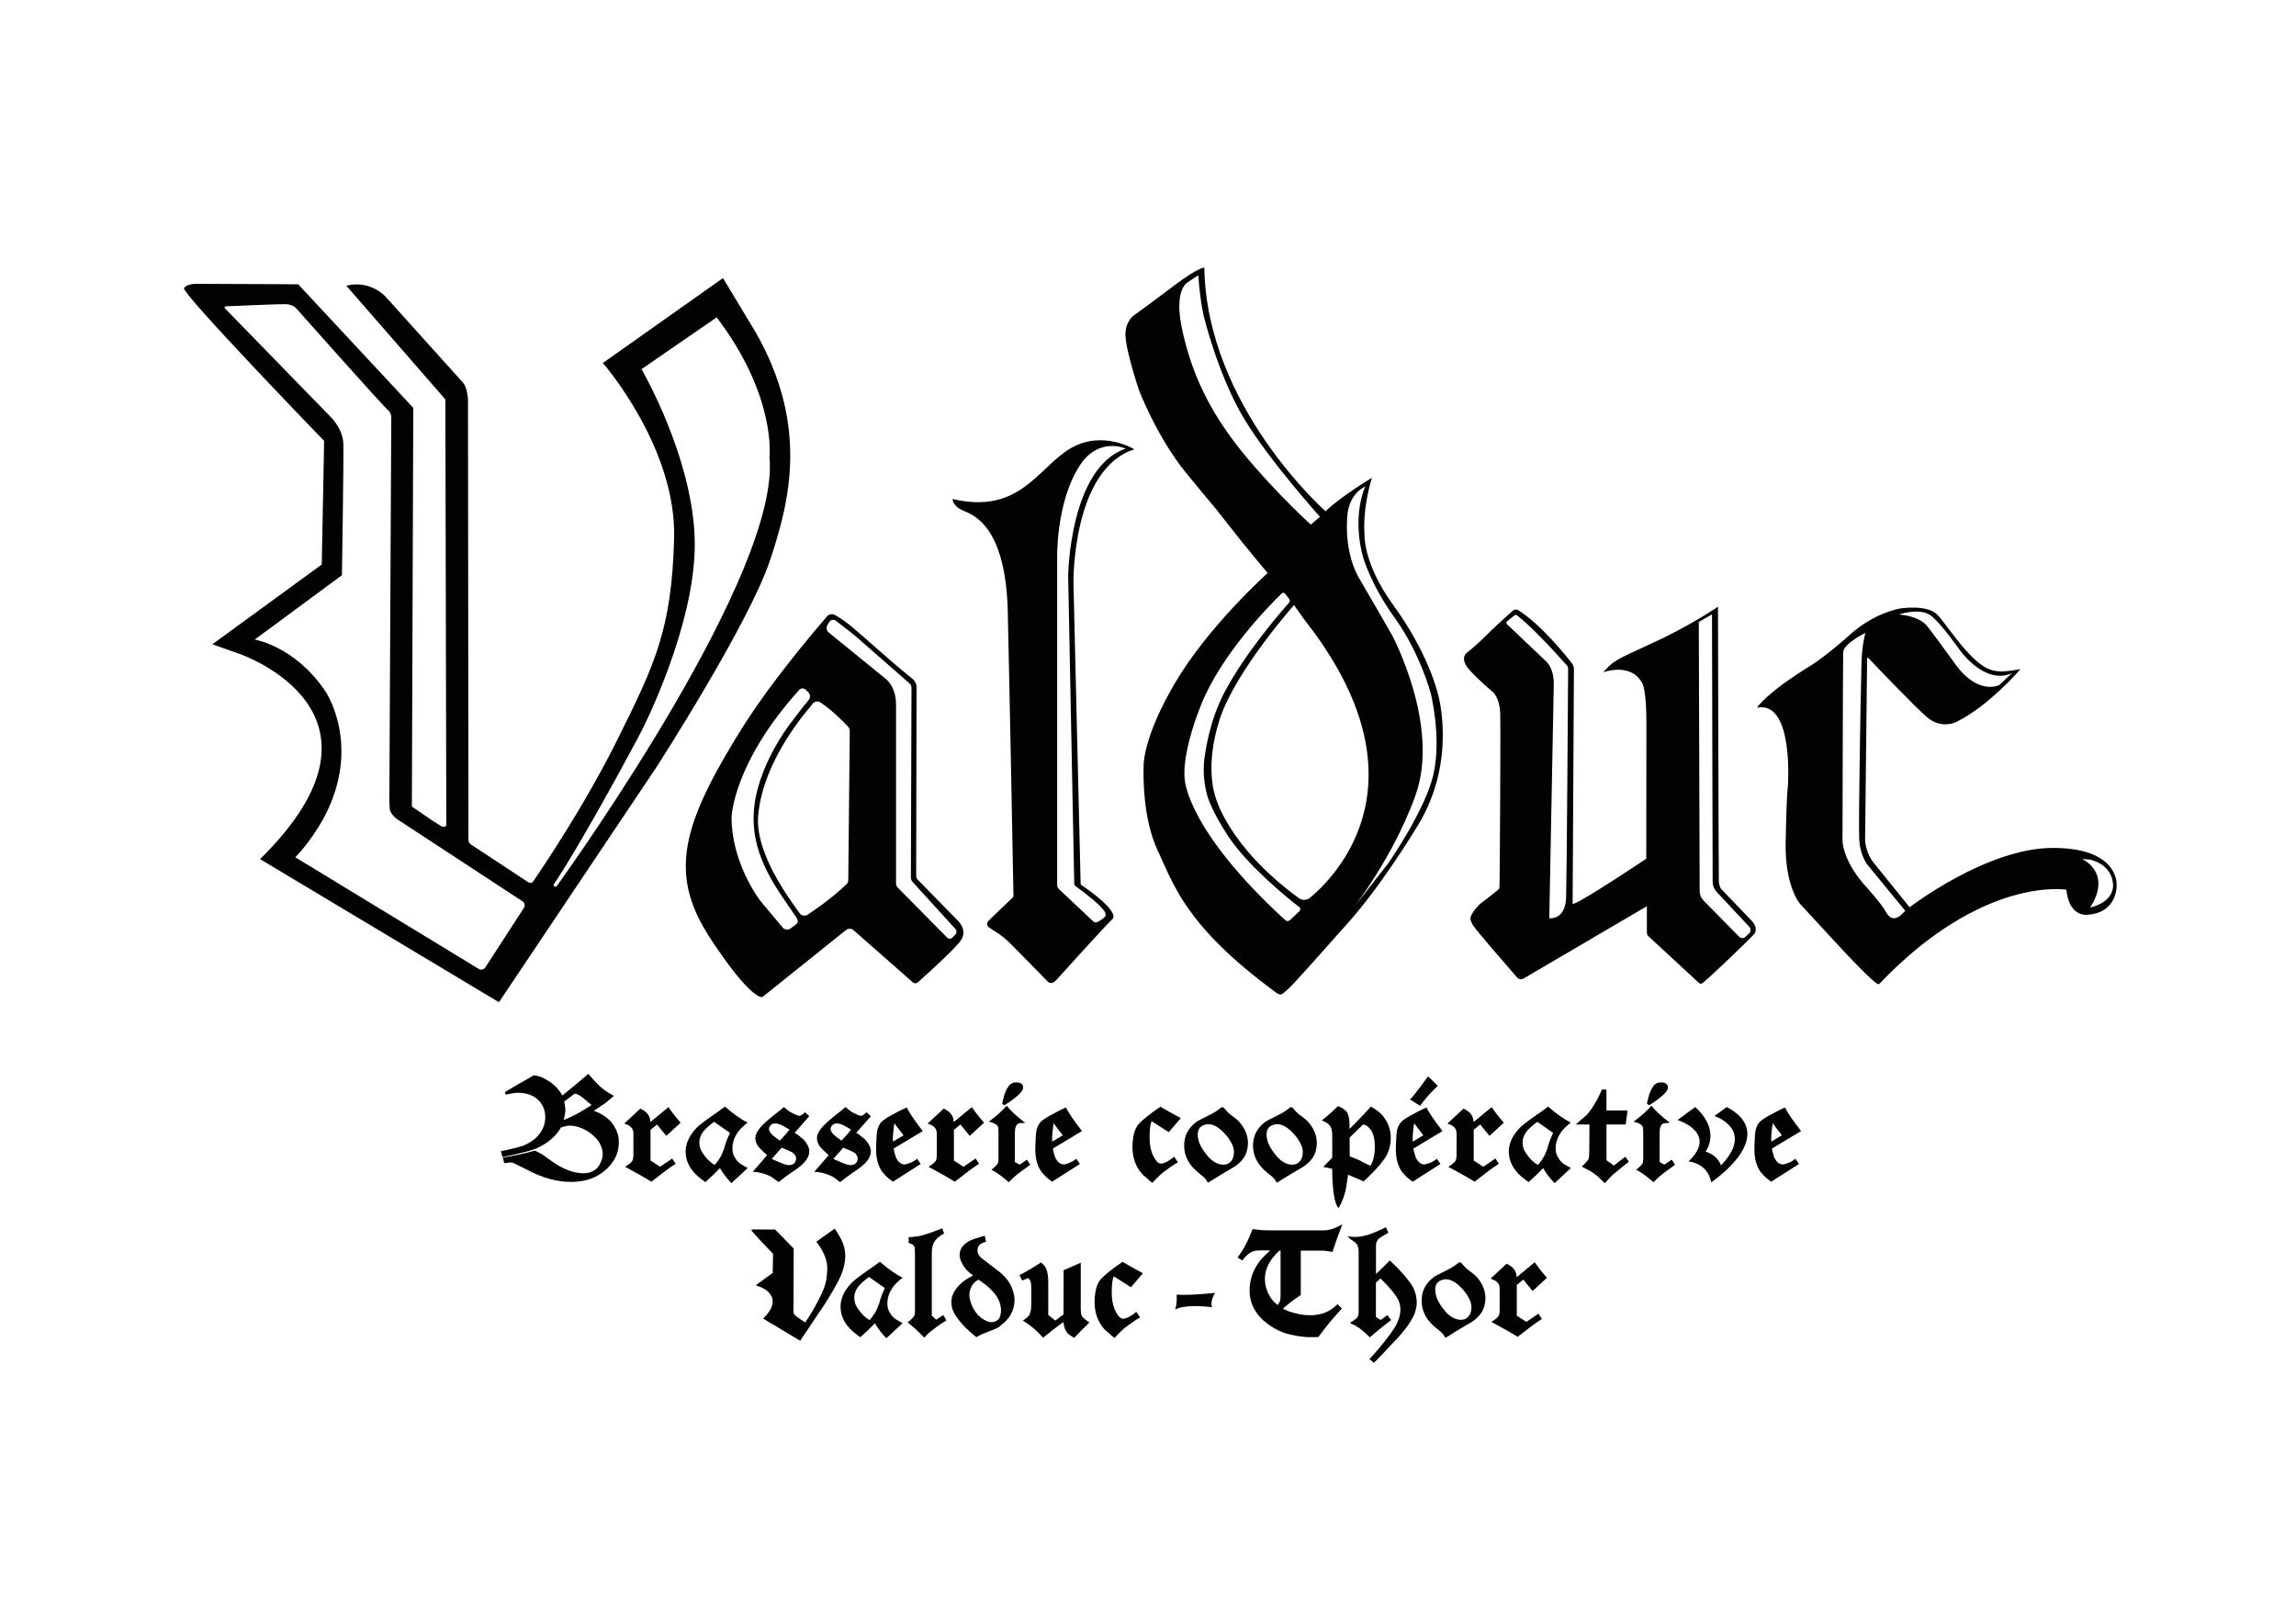<?xml version="1.0" encoding="utf-8"?>
<!-- Generator: Adobe Illustrator 23.0.3, SVG Export Plug-In . SVG Version: 6.00 Build 0)  -->
<svg version="1.1" id="Calque_1" xmlns="http://www.w3.org/2000/svg" xmlns:xlink="http://www.w3.org/1999/xlink" x="0px" y="0px"
	 viewBox="0 0 841.89 595.28" style="enable-background:new 0 0 841.89 595.28;" xml:space="preserve">
<style type="text/css">
	.Voûte _x002D__x0020_Vert{fill:url(#SVGID_1_);stroke:#FFFFFF;stroke-width:0.25;stroke-miterlimit:1;}
	.st0{fill:#020203;}
</style>
<linearGradient id="SVGID_1_" gradientUnits="userSpaceOnUse" x1="0" y1="595.28" x2="0.707" y2="594.573">
	<stop  offset="0" style="stop-color:#259F38"/>
	<stop  offset="0.983" style="stop-color:#1E381F"/>
</linearGradient>
<g id="Global_1_">
	<g id="Valduc_-_Thor">
		<path id="r_3_" class="st0" d="M564.28,464.9c0.18,0.22,0.53,0.66,1.06,1.33c0.52,0.67,1.14,1.42,1.87,2.25l-5.25,4.82l-3.41-4.17
			l-2.38,1.95v11.27l3.52,2.28l4.44-3.03l1.25,1.95c-1.37,0.87-2.79,1.86-4.25,2.98c-1.46,1.12-3.01,2.31-4.63,3.57
			c-0.76-0.47-1.57-0.96-2.44-1.46c-0.87-0.5-1.72-0.99-2.57-1.46c-0.85-0.47-1.67-0.92-2.46-1.35c-0.79-0.43-1.52-0.83-2.17-1.19
			c1.52-0.94,2.42-1.72,2.71-2.33c0.22-0.43,0.33-1.1,0.33-2v-7.8c0-0.76-0.16-1.39-0.49-1.9c-0.4-0.51-0.74-0.85-1.03-1.03
			c-0.29-0.18-0.9-0.45-1.84-0.81c0.07-0.07,0.67-0.62,1.79-1.65c1.12-1.03,2.49-2.3,4.12-3.82c1.7,0.79,2.78,1.79,3.25,2.98
			c0.25,0.54,0.4,1.19,0.43,1.95c0.43-0.36,0.9-0.75,1.41-1.16c0.5-0.41,1.06-0.87,1.68-1.38l3.52-2.92L564.28,464.9z"/>
		<path id="o_1_" class="st0" d="M535.74,462.9c0.4,0.51,0.82,0.99,1.27,1.46c0.45,0.47,0.93,0.9,1.43,1.3
			c0.43,0.29,0.82,0.57,1.17,0.84c0.34,0.27,0.66,0.53,0.95,0.79v-0.05c1.19,1.05,2.17,2.34,2.95,3.87
			c0.78,1.54,1.17,3.15,1.17,4.85c0,0.83-0.11,1.7-0.33,2.6c-0.54,2.35-2.09,4.37-4.66,6.07c-1.05,0.58-2.37,1.35-3.98,2.33
			c-1.61,0.98-3.51,2.15-5.71,3.52c-0.62-1.19-1.43-2.13-2.44-2.82c-0.43-0.36-0.84-0.7-1.22-1c-0.38-0.31-0.75-0.64-1.11-1
			c-2.64-2.53-3.95-5.47-3.95-8.83c0-3.54,1.5-6.43,4.5-8.67c0.25-0.18,0.77-0.47,1.54-0.87c0.78-0.4,1.85-0.94,3.22-1.63
			c1.59-0.76,3.07-1.71,4.44-2.87L535.74,462.9z M529.84,469.02c-2.38,0.29-3.58,1.55-3.58,3.79c0,0.43,0.04,0.87,0.11,1.3
			c0.07,0.43,0.18,0.9,0.32,1.41c0.65,1.73,1.73,3.47,3.25,5.2h-0.05c1.88,2.09,3.81,3.14,5.8,3.14c1.15,0,2.09-0.41,2.79-1.25
			c0.7-0.83,1.06-1.95,1.06-3.36c0-0.79-0.15-1.55-0.43-2.28c-0.76-1.88-2-3.65-3.74-5.31c-1.84-1.77-3.57-2.65-5.2-2.65H529.84z"/>
		<path id="h" class="st0" d="M509.09,451.96c-0.4,0.22-0.9,0.51-1.52,0.87c-0.62,0.36-1.19,0.72-1.73,1.08l0.05-0.05
			c-0.9,0.69-1.35,1.61-1.35,2.76v10.45c0.83-0.8,1.69-1.62,2.57-2.46c0.88-0.85,1.71-1.69,2.46-2.52c1.26,1.16,2.34,2.2,3.22,3.14
			c0.88,0.94,1.62,1.73,2.19,2.38c0.72,0.87,1.33,1.63,1.82,2.3c0.49,0.67,0.86,1.2,1.11,1.6c1.05,1.91,1.57,3.92,1.57,6.01
			c0,0.98-0.11,1.81-0.33,2.49v-0.05c-0.36,1.88-1.48,4.08-3.36,6.61c-0.51,0.65-1.03,1.3-1.57,1.95c-0.54,0.65-1.1,1.3-1.68,1.95
			c-0.43,0.43-0.9,0.93-1.41,1.49c-0.51,0.56-1.07,1.14-1.68,1.76c-0.76,0.83-1.63,1.76-2.6,2.79c-0.97,1.03-1.99,2.07-3.03,3.11
			l-1.68-1.3c1.34-1.48,2.57-2.9,3.71-4.25c1.14-1.35,2.16-2.65,3.06-3.87c0.47-0.58,0.85-1.07,1.14-1.49
			c0.29-0.42,0.52-0.77,0.7-1.06c0.4-0.54,0.73-1.06,1-1.54c0.27-0.49,0.5-0.95,0.68-1.38c0.72-1.63,1.08-3.2,1.08-4.71
			c0-0.79-0.13-1.59-0.38-2.38c-0.51-1.66-2-3.81-4.5-6.45l-2.44-2.49l-1.68,1.57v12.51c0.25,0.22,0.53,0.42,0.84,0.6
			c0.31,0.18,0.62,0.36,0.95,0.54l2.44-1.79l1.35,1.84c-0.4,0.29-0.95,0.71-1.65,1.27c-0.71,0.56-1.42,1.13-2.14,1.7
			c-0.11,0.11-0.23,0.21-0.35,0.3c-0.13,0.09-0.26,0.19-0.41,0.3c-0.07,0.07-0.16,0.14-0.27,0.22c-0.11,0.07-0.23,0.2-0.38,0.38
			v-0.06c-0.25,0.22-0.62,0.53-1.11,0.95c-0.49,0.42-0.98,0.84-1.49,1.27c-0.98-0.97-1.89-1.81-2.74-2.52
			c-0.85-0.7-1.67-1.27-2.46-1.71c-0.07-0.07-0.13-0.11-0.16-0.11c-0.07-0.04-0.19-0.09-0.35-0.16c-0.16-0.07-0.35-0.16-0.57-0.27
			c-0.22-0.11-0.42-0.21-0.6-0.3c-0.18-0.09-0.33-0.17-0.43-0.24c0.65-0.4,1.13-0.7,1.44-0.92c0.31-0.22,0.64-0.47,1-0.76
			c0.07-0.07,0.14-0.18,0.22-0.33c0.07-0.14,0.18-0.31,0.32-0.49c0.07-0.18,0.13-0.4,0.16-0.65s0.06-0.54,0.06-0.87V459
			c0-1.26-0.22-2.2-0.65-2.82c-0.22-0.33-0.58-0.65-1.08-0.97h0.05c-0.47-0.29-0.86-0.56-1.17-0.81c-0.31-0.25-0.73-0.63-1.27-1.14
			c0.94,0.11,1.58,0.17,1.92,0.19c0.34,0.02,0.62,0.03,0.84,0.03c0.69,0,1.39-0.05,2.11-0.16c1.26-0.18,2.66-0.56,4.2-1.14
			c1.53-0.58,3.22-1.33,5.06-2.28L509.09,451.96z"/>
		<path id="t_1_" class="st0" d="M476.97,458.46v16.3c-0.9,0.62-1.71,1.18-2.44,1.71c-0.72,0.52-1.32,0.97-1.79,1.33
			c-0.29,0.25-0.62,0.53-1,0.84c-0.38,0.31-0.82,0.68-1.33,1.11c0.47,0.29,1.17,0.62,2.11,0.98h-0.05c1.41,0.47,2.75,0.83,4.04,1.08
			c1.28,0.25,2.52,0.38,3.71,0.38c1.01,0,1.96-0.07,2.84-0.22c0.88-0.14,1.74-0.36,2.57-0.65h-0.05c0.58-0.22,1.17-0.49,1.79-0.81
			c0.98-0.58,2-1.37,3.09-2.38l1.57,1.57c-0.94,1.05-1.81,2.04-2.63,2.98c-0.81,0.94-1.47,1.7-1.98,2.28
			c-0.33,0.4-0.84,1.05-1.54,1.95c-0.7,0.9-1.53,1.99-2.46,3.25c-0.51,0.04-1.03,0.05-1.57,0.05c-0.51,0-0.94,0-1.3,0
			c-0.4,0-0.74,0-1.03,0c-0.29,0-0.56-0.02-0.81-0.05c-0.61-0.07-1.25-0.14-1.92-0.22c-0.67-0.07-1.35-0.18-2.03-0.33
			c-0.65-0.11-1.63-0.33-2.92-0.65c-2.13-0.65-4.21-1.66-6.23-3.03c-0.9-0.61-1.71-1.25-2.41-1.89c-0.7-0.65-1.33-1.32-1.87-2
			c-2.09-2.64-3.14-5.61-3.14-8.94c0-4.37,1.55-8.34,4.66-11.92v0.06c0.25-0.29,0.61-0.66,1.08-1.11c0.47-0.45,1.06-1.02,1.79-1.71
			h-3.63c-0.33,0-0.64,0.01-0.95,0.03c-0.31,0.02-0.57,0.05-0.79,0.08c-1.63,0.25-3.23,1.45-4.82,3.58l-1.73-1.08
			c0.14-0.22,0.29-0.44,0.43-0.68c0.14-0.23,0.31-0.44,0.49-0.62c0.07-0.14,0.15-0.28,0.24-0.41c0.09-0.13,0.19-0.28,0.3-0.46v0.06
			c0.69-1.05,1.36-2.26,2.03-3.63c0.67-1.37,1.33-2.92,1.98-4.66c0.07,0,0.22,0.01,0.43,0.03c0.22,0.02,0.36,0.03,0.43,0.03
			c1.12,0.18,2.2,0.29,3.25,0.33c0.4,0.04,0.79,0.05,1.19,0.05c0.4,0,0.83,0,1.3,0h19.45c2.02,0,4.31-0.74,6.88-2.22
			c-0.07,0.22-0.19,0.53-0.35,0.95c-0.16,0.42-0.33,0.87-0.51,1.36c-0.18,0.49-0.37,0.98-0.57,1.49c-0.2,0.5-0.37,0.98-0.51,1.41
			v-0.05l-1.68,4.98c-1.59-0.33-3.03-0.49-4.33-0.49H476.97z M469.55,458.46h-0.38c-1.08,0.98-2.06,2.06-2.92,3.25
			c-1.63,2.31-2.44,4.7-2.44,7.15c0,1.99,0.49,3.92,1.46,5.79c0.11,0.18,0.26,0.43,0.46,0.76c0.2,0.32,0.46,0.72,0.79,1.19
			c0.18,0.22,0.43,0.48,0.76,0.79c0.32,0.31,0.72,0.66,1.19,1.06c0.4-0.54,0.67-0.96,0.81-1.25c0.07-0.25,0.14-0.53,0.19-0.84
			c0.05-0.31,0.08-0.68,0.08-1.11V458.46z"/>
		<path id="tiret" class="st0" d="M431.43,474.63c0,0,0.32,3.17-0.54,5.46c0,0,3.11-2.16,13.57-0.83c0,0-1.01-1.68,1.05-5.28
			C445.51,473.97,436.89,475,431.43,474.63"/>
		<path id="c_1_" class="st0" d="M414.69,471.94l-6.34-4.06c-0.04,0.07-0.05,0.16-0.05,0.27c-0.43,1.08-0.65,2.96-0.65,5.63
			c0,3.39,0.7,6.12,2.11,8.18c0.68,1.01,1.39,1.52,2.11,1.52h0.11c0.14,0,0.33-0.04,0.54-0.11c0.22-0.07,0.47-0.16,0.76-0.27
			c1.01-0.4,2.13-1.12,3.36-2.17l1.41,2.06c-0.61,0.33-1.18,0.67-1.71,1.03c-0.52,0.36-1.09,0.76-1.71,1.19
			c-0.4,0.29-0.73,0.53-1,0.73c-0.27,0.2-0.5,0.37-0.68,0.51l-0.87,0.65c-0.94,0.83-2.08,1.97-3.41,3.41
			c-0.29-0.22-0.53-0.4-0.73-0.54c-0.2-0.14-0.38-0.3-0.54-0.46c-0.16-0.16-0.33-0.32-0.51-0.49c-0.18-0.16-0.4-0.35-0.65-0.57
			l-0.76-0.6c-0.94-0.94-1.7-1.93-2.28-2.98c-0.58-1.05-1.03-2.17-1.35-3.36c-0.32-1.3-0.49-2.71-0.49-4.22
			c0-1.01,0.06-1.97,0.19-2.87c0.13-0.9,0.3-1.73,0.51-2.49c0.32-1.01,0.76-1.88,1.3-2.6c0.22-0.36,0.81-0.97,1.79-1.84
			c0.97-0.87,2.15-1.8,3.52-2.82l2.92-2.06c0.72,0.43,1.78,1.04,3.17,1.82c1.39,0.78,2.83,1.56,4.31,2.36L414.69,471.94z"/>
		<path id="u" class="st0" d="M384.36,482.07l2.55,2.06c0.04-0.04,0.07-0.05,0.11-0.05l-0.05,0.05c0.25-0.18,0.53-0.39,0.84-0.62
			c0.31-0.23,0.66-0.51,1.06-0.84c0.11-0.07,0.23-0.15,0.38-0.24c0.14-0.09,0.31-0.21,0.49-0.35c0.07-0.07,0.14-0.13,0.22-0.16
			l0.05-16.25c0.76-0.32,1.74-0.75,2.95-1.27c1.21-0.52,2.32-1.02,3.33-1.49v16.95c0,1.16,0.11,1.97,0.32,2.44
			c0.33,0.69,1.28,1.53,2.87,2.54c-1.16,1.12-2.2,2.15-3.14,3.09c-0.94,0.94-1.75,1.79-2.44,2.55c-0.29-0.15-0.65-0.36-1.08-0.65
			c-0.43-0.29-0.89-0.63-1.35-1.03c-0.87-0.98-1.37-2.35-1.52-4.12c-1.34,0.94-2.64,1.91-3.9,2.9c-1.26,0.99-2.46,1.94-3.58,2.84
			c-1.01-1.15-2.12-2.26-3.33-3.3c-1.21-1.05-2.57-2.04-4.09-2.98c0.51-0.33,0.93-0.62,1.27-0.89c0.34-0.27,0.6-0.51,0.79-0.73
			c0.69-0.79,1.03-2.2,1.03-4.22v-5.96c0-1.37-0.13-2.3-0.38-2.79c-0.25-0.49-0.52-0.82-0.81-1l-2.11,0.92l-1.03-2
			c2.24-1.08,4.87-2.64,7.91-4.66c0.58,0.54,1.03,0.99,1.35,1.36c0.87,1.26,1.3,3.16,1.3,5.69V482.07z"/>
		<path id="d" class="st0" d="M361.56,455.26c-0.58,0.11-1.16,0.33-1.73,0.65v-0.05c-0.94,0.61-1.41,1.44-1.41,2.49
			c0,0.4,0.06,0.78,0.19,1.14c0.13,0.36,0.35,0.74,0.68,1.14c0.25,0.36,1.1,1.06,2.55,2.11c0.54,0.4,1.22,0.91,2.03,1.54
			c0.81,0.63,1.76,1.36,2.84,2.19c2.17,1.77,3.68,3.84,4.55,6.23c0.25,0.76,0.44,1.45,0.57,2.08c0.13,0.63,0.19,1.22,0.19,1.76
			c0,1.92-0.47,3.72-1.41,5.42c-0.18,0.29-0.37,0.59-0.57,0.89c-0.2,0.31-0.46,0.62-0.79,0.95c-0.4,0.54-1.37,1.43-2.92,2.65
			c-0.65,0.47-1.86,1.01-3.63,1.62h0.05c-1.05,0.4-1.97,0.77-2.76,1.11c-0.8,0.34-1.44,0.7-1.95,1.06c-1.41-1.12-2.67-2.22-3.79-3.3
			c-1.12-1.08-2.08-2.17-2.87-3.25c-0.97-1.3-1.64-2.42-2-3.36c-0.36-0.94-0.54-1.93-0.54-2.98c0-1.98,0.81-3.88,2.44-5.69
			c0.79-0.9,1.64-1.66,2.55-2.27c0.32-0.25,0.74-0.52,1.25-0.81c0.51-0.29,1.08-0.61,1.73-0.98l-1.35-1.03
			c-0.58-0.51-1.1-1.06-1.57-1.65c-0.47-0.6-0.89-1.27-1.25-2.03c-0.51-0.97-0.76-1.91-0.76-2.82c0-2.06,1.14-3.74,3.41-5.04
			c1.01-0.54,2.94-1.21,5.8-2L361.56,455.26z M361.09,470.78c-0.63-0.49-1.4-1.04-2.3-1.65c-0.83,0.47-1.5,1.01-2,1.63
			c-0.9,1.23-1.35,2.58-1.35,4.06c0,0.5,0.09,1.12,0.27,1.84c0.54,2.13,1.53,3.97,2.98,5.52c0.61,0.61,1.25,1.12,1.9,1.52
			l-0.05-0.05c1.16,0.72,2.15,1.08,2.98,1.08c2.35-0.07,3.52-1.5,3.52-4.28c0-2.17-0.78-4.24-2.33-6.23c-0.29-0.33-0.6-0.66-0.92-1
			c-0.33-0.34-0.7-0.71-1.14-1.11C362.24,471.71,361.73,471.27,361.09,470.78z"/>
		<path id="l" class="st0" d="M346.17,452.23c-1.52,0.79-2.65,1.72-3.39,2.76c-0.74,1.05-1.11,2.47-1.11,4.28v23.02l1.57,1.52
			l2.65-1.68l1.14,1.95c-1.37,0.83-2.54,1.6-3.49,2.3c-0.96,0.7-1.81,1.36-2.57,1.98c-0.18,0.15-0.44,0.38-0.79,0.7
			c-0.34,0.33-0.77,0.78-1.27,1.35c-2.35-2.45-4.39-4.31-6.12-5.58c1.55-1.23,2.4-2.15,2.55-2.76c0.07-0.07,0.11-0.2,0.11-0.38
			c0-0.22,0.02-0.49,0.05-0.81v-20.64c0-1.66-0.05-2.69-0.16-3.09c-0.29-0.72-1.01-1.21-2.17-1.46v-2.11
			c1.05-0.04,2.1-0.14,3.17-0.3c1.06-0.16,2.14-0.42,3.22-0.79c0.83-0.29,1.74-0.6,2.73-0.95c0.99-0.34,2.07-0.75,3.22-1.22
			L346.17,452.23z"/>
		<path id="a_2_" class="st0" d="M325,490.63c-1.59-1.63-3-3.47-4.22-5.53c-0.72,0.79-1.53,1.62-2.41,2.46
			c-0.89,0.85-1.85,1.74-2.9,2.68c-1.52-1.05-2.76-2.06-3.74-3.03c-2.35-2.46-3.52-5.18-3.52-8.18c0-2.92,1.3-5.78,3.9-8.56
			c0.22-0.22,0.51-0.49,0.87-0.81c0.36-0.33,0.79-0.68,1.3-1.08c0.58-0.43,1.22-0.9,1.92-1.41c0.7-0.51,1.49-1.06,2.36-1.68
			c0.29-0.18,0.8-0.53,1.54-1.06c0.74-0.52,1.58-1.15,2.52-1.87c1.66,1.44,3.18,2.65,4.55,3.6c1.37,0.96,2.64,1.71,3.79,2.25
			c-0.61,0.47-1.15,0.92-1.6,1.35c-0.45,0.43-0.93,0.9-1.44,1.41h0.05c-1.73,2.06-2.6,4.31-2.6,6.77c0,0.61,0.07,1.21,0.22,1.79
			c0.14,0.58,0.42,1.14,0.81,1.68c0.18,0.36,0.38,0.67,0.6,0.92c0.22,0.25,0.47,0.52,0.76,0.81c0.18,0.18,0.55,0.43,1.11,0.76
			c0.56,0.33,1.25,0.72,2.09,1.19L325,490.63z M323.83,473.62c0.2-0.43,0.41-0.9,0.62-1.41l-5.8-4.06c-0.65,0.43-1.5,1.12-2.55,2.06
			l-0.97,0.98c-0.9,1.01-1.48,2.08-1.73,3.2c-0.11,0.43-0.16,0.87-0.16,1.3c0,0.43,0.05,0.92,0.16,1.46
			c0.07,0.47,0.23,0.94,0.46,1.41c0.23,0.47,0.53,0.96,0.89,1.46c1.12,1.66,2.47,2.98,4.06,3.95c0.29-0.29,0.59-0.63,0.89-1.03
			c0.31-0.4,0.6-0.81,0.89-1.25l0.05-0.05c0-0.04,0.02-0.07,0.05-0.11c0.07-0.14,0.16-0.31,0.27-0.49c0.11-0.18,0.23-0.38,0.38-0.6
			h-0.05c0.14-0.25,0.29-0.56,0.43-0.92c0.14-0.36,0.31-0.79,0.49-1.3v0.05c0.07-0.14,0.14-0.32,0.19-0.51
			c0.05-0.2,0.12-0.42,0.19-0.68h-0.05c0.11-0.33,0.23-0.68,0.38-1.06c0.14-0.38,0.29-0.8,0.43-1.27
			C323.48,474.43,323.63,474.05,323.83,473.62z"/>
		<path id="v_1_" class="st0" d="M307.98,453.49l-1.86-3.08l-6.83,4.82c0,0,4.19,4.78,4.05,9.97c-0.13,5.19-1.11,7.17-3.22,11.42
			c-1.87,3.77-4.28,7.32-4.8,8.08c-0.06,0.08-0.17,0.1-0.25,0.05c-3.15-2.13-3.23-2.32-3.47-2.48c-0.7-0.51-0.65-1.65-0.65-1.65
			l0.08-22.88l-6.8-6.97l-8.09-0.04c0,0-0.47,0-0.64,0.24c-0.19,0.26,7.96,8.69,7.96,8.69l-0.13,7.02l-6.22,4.53l1.55,0.55
			c0,0,9.67,3.31,1.17,11.66l13.58,8.13l8.97-13.39c0,0,5.21-8.07,6.42-11.68C309.93,463.04,310.98,458.77,307.98,453.49"/>
	</g>
	<g id="Brasserie_coopérative">
		<path id="e" class="st0" d="M649.72,421.09c0.11,0.79,0.42,1.95,0.92,3.47v-0.11c0.79,1.63,1.82,2.44,3.09,2.44
			c0.51,0,1.44-0.29,2.82-0.87h-0.05c0.36-0.18,0.69-0.37,0.98-0.57c0.29-0.2,0.58-0.41,0.87-0.62l1.3,1.9l-10.18,6.5
			c-0.4-0.29-0.89-0.66-1.49-1.11c-0.6-0.45-1.38-1.25-2.36-2.41c-1.55-2.09-2.33-4.91-2.33-8.45c0-0.4,0.02-1.01,0.05-1.84
			c0.04-0.83,0.09-1.9,0.16-3.2c0.11-2.2,0.74-3.88,1.9-5.04c0.25-0.25,0.67-0.58,1.25-0.97c0.58-0.4,1.32-0.85,2.22-1.35
			c0.9-0.5,1.86-1.01,2.87-1.52c1.01-0.5,1.93-0.96,2.76-1.35c0.94,1.92,2.91,4.8,5.91,8.67L649.72,421.09z M649.51,418.54
			l3.85-2.33c-0.18-0.25-0.4-0.53-0.65-0.84c-0.25-0.31-0.52-0.66-0.81-1.06c-0.15-0.18-0.27-0.34-0.38-0.49
			c-0.11-0.14-0.24-0.31-0.38-0.49c-0.18-0.25-0.36-0.5-0.54-0.76c-0.18-0.25-0.38-0.5-0.6-0.76c-0.11,0.62-0.19,1.22-0.24,1.82
			c-0.05,0.6-0.12,1.18-0.19,1.76c-0.04,0.36-0.06,0.7-0.08,1c-0.02,0.31-0.03,0.62-0.03,0.95c0,0.11,0,0.24,0,0.38
			c0,0.14,0.02,0.34,0.05,0.6V418.54z"/>
		<path id="v" class="st0" d="M615.12,410.62c0,0,15.1,4.6,4.03,15.19c0,0,6.91,0.41,8.33,7.62c0,0,25.53-16.98,5.71-27.59
			l-4.55,3.31c0,0,15.09,4.81,2.43,18.1c0,0-1.18-3.75-5.69-5.03c0,0,5.95-7.55-3.8-16.37L615.12,410.62z"/>
		<path id="i" class="st0" d="M608.55,426.01l1.73,0.97l2.71-1.84l1.19,1.9l-3.41,2.49c-0.94,0.69-1.77,1.34-2.49,1.98
			c-0.72,0.63-1.37,1.27-1.95,1.92c-1.16-1.01-2.25-1.9-3.28-2.65c-1.03-0.76-2.07-1.41-3.12-1.95c1.41-1.05,2.24-1.93,2.49-2.65
			c0.07-0.29,0.11-0.72,0.11-1.3v-9.32c0-1.34-0.05-2.15-0.16-2.44c-0.29-0.79-1.41-1.43-3.36-1.9c1.41-1.05,2.66-2.07,3.76-3.06
			c1.1-0.99,2.03-1.92,2.79-2.79c1.37,1.81,3.63,3.9,6.77,6.28c-0.61,0-1.16,0.03-1.62,0.08c-0.47,0.05-0.79,0.14-0.97,0.24
			c-0.79,0.43-1.19,1.55-1.19,3.36V426.01z M603.89,404.67c0.18-0.94,0.38-1.8,0.6-2.6c0.22-0.79,0.47-1.5,0.76-2.11
			c0.14-0.47,0.56-1.17,1.25-2.11c0.69-0.69,1.52-1.03,2.49-1.03c1.73,0,2.6,0.65,2.6,1.95c0,0.58-0.41,1.3-1.25,2.17
			c-1.26,1.3-3.16,2.73-5.69,4.28L603.89,404.67z"/>
		<path id="t" class="st0" d="M589.05,399.47v7.64h7.75l-0.7,5.15h-7.04v13.11l2.71,1.95l4.17-3.25l1.35,1.79
			c-0.11,0.07-0.28,0.22-0.51,0.43c-0.24,0.22-0.42,0.38-0.57,0.49c-0.25,0.18-0.52,0.38-0.81,0.59c-0.29,0.22-0.6,0.47-0.92,0.76
			c-0.83,0.69-1.5,1.24-2,1.65c-0.5,0.42-0.85,0.68-1.03,0.78h0.05c-0.4,0.36-0.84,0.8-1.33,1.33c-0.49,0.53-1.06,1.17-1.71,1.92
			c-1.7-1.73-2.98-2.89-3.85-3.47c-0.51-0.4-1.14-0.8-1.9-1.22c-0.76-0.41-1.66-0.89-2.71-1.43c0.72-0.65,1.27-1.2,1.65-1.65
			c0.38-0.45,0.64-0.79,0.78-1c0.22-0.58,0.33-1.61,0.33-3.09l0.05-9.7h-5.04c0.14-0.11,0.36-0.29,0.65-0.54
			c0.29-0.25,0.6-0.53,0.95-0.84c0.34-0.31,0.69-0.61,1.06-0.92c0.36-0.31,0.69-0.59,0.98-0.84v0.05c0.72-0.72,1.46-1.63,2.22-2.73
			c0.76-1.1,1.54-2.41,2.33-3.93v0.05c0.07-0.18,0.15-0.36,0.24-0.54c0.09-0.18,0.17-0.34,0.24-0.49c0.07-0.18,0.13-0.31,0.16-0.38
			c0.04-0.07,0.08-0.15,0.13-0.24c0.05-0.09,0.13-0.24,0.22-0.46c0.09-0.22,0.22-0.54,0.41-0.98H589.05z"/>
		<path id="a" class="st0" d="M570.04,433.76c-1.59-1.63-3-3.47-4.22-5.53c-0.72,0.79-1.53,1.62-2.41,2.46
			c-0.88,0.85-1.85,1.74-2.9,2.68c-1.52-1.05-2.76-2.06-3.74-3.03c-2.35-2.46-3.52-5.18-3.52-8.18c0-2.92,1.3-5.78,3.9-8.56
			c0.22-0.22,0.51-0.49,0.87-0.81c0.36-0.32,0.79-0.69,1.3-1.08c0.58-0.43,1.22-0.9,1.92-1.41c0.7-0.51,1.49-1.06,2.36-1.68
			c0.29-0.18,0.8-0.53,1.54-1.06c0.74-0.52,1.58-1.15,2.52-1.87c1.66,1.44,3.18,2.65,4.55,3.6c1.37,0.96,2.64,1.71,3.79,2.25
			c-0.61,0.47-1.15,0.92-1.6,1.35c-0.45,0.43-0.93,0.9-1.43,1.41h0.05c-1.73,2.06-2.6,4.31-2.6,6.77c0,0.61,0.07,1.21,0.22,1.79
			c0.15,0.58,0.42,1.14,0.81,1.68c0.18,0.36,0.38,0.67,0.6,0.92c0.22,0.25,0.47,0.52,0.76,0.81c0.18,0.18,0.55,0.43,1.11,0.76
			c0.56,0.33,1.25,0.72,2.08,1.19L570.04,433.76z M568.88,416.75c0.2-0.43,0.41-0.9,0.62-1.41l-5.8-4.06
			c-0.65,0.43-1.5,1.12-2.54,2.06l-0.98,0.97c-0.9,1.01-1.48,2.08-1.73,3.2c-0.11,0.43-0.16,0.87-0.16,1.3
			c0,0.43,0.05,0.92,0.16,1.46c0.07,0.47,0.23,0.94,0.46,1.41c0.23,0.47,0.53,0.96,0.89,1.46c1.12,1.66,2.47,2.98,4.06,3.95
			c0.29-0.29,0.59-0.63,0.89-1.03c0.31-0.4,0.6-0.81,0.89-1.25l0.05-0.05c0-0.04,0.02-0.07,0.05-0.11c0.07-0.14,0.16-0.31,0.27-0.49
			c0.11-0.18,0.23-0.38,0.38-0.6h-0.05c0.14-0.25,0.29-0.56,0.43-0.92c0.14-0.36,0.31-0.79,0.49-1.3v0.05
			c0.07-0.14,0.13-0.32,0.19-0.52c0.05-0.2,0.12-0.42,0.19-0.68h-0.05c0.11-0.33,0.23-0.68,0.38-1.06c0.14-0.38,0.29-0.8,0.43-1.27
			C568.52,417.56,568.68,417.19,568.88,416.75z"/>
		<path id="r" class="st0" d="M548.48,408.03c0.18,0.22,0.53,0.66,1.06,1.33c0.52,0.67,1.15,1.42,1.87,2.25l-5.25,4.82l-3.41-4.17
			l-2.38,1.95v11.26l3.52,2.28l4.44-3.03l1.25,1.95c-1.37,0.87-2.79,1.86-4.25,2.98c-1.46,1.12-3.01,2.31-4.63,3.58
			c-0.76-0.47-1.57-0.96-2.44-1.46c-0.87-0.51-1.72-0.99-2.57-1.46c-0.85-0.47-1.67-0.92-2.46-1.35c-0.79-0.43-1.52-0.83-2.17-1.19
			c1.52-0.94,2.42-1.71,2.71-2.33c0.22-0.43,0.33-1.1,0.33-2v-7.8c0-0.76-0.16-1.39-0.49-1.9c-0.4-0.51-0.74-0.85-1.03-1.03
			c-0.29-0.18-0.9-0.45-1.84-0.81c0.07-0.07,0.67-0.62,1.79-1.65c1.12-1.03,2.49-2.3,4.12-3.82c1.7,0.79,2.78,1.79,3.25,2.98
			c0.25,0.54,0.4,1.19,0.43,1.95c0.43-0.36,0.9-0.75,1.41-1.17c0.5-0.41,1.06-0.88,1.68-1.38l3.52-2.92L548.48,408.03z"/>
		<path id="é_-_accent" class="st0" d="M520.71,405.42c0,0,2.55-3.7,6.5-7.33l-3.56-3.5c0,0-5.46,7.63-6.66,8.48L520.71,405.42z"/>
		<path id="e_1_" class="st0" d="M518.26,421.09c0.11,0.79,0.42,1.95,0.92,3.47v-0.11c0.79,1.63,1.82,2.44,3.09,2.44
			c0.5,0,1.44-0.29,2.82-0.87h-0.05c0.36-0.18,0.69-0.37,0.97-0.57c0.29-0.2,0.58-0.41,0.87-0.62l1.3,1.9l-10.18,6.5
			c-0.4-0.29-0.89-0.66-1.49-1.11c-0.6-0.45-1.38-1.25-2.36-2.41c-1.55-2.09-2.33-4.91-2.33-8.45c0-0.4,0.02-1.01,0.05-1.84
			c0.04-0.83,0.09-1.9,0.16-3.2c0.11-2.2,0.74-3.88,1.9-5.04c0.25-0.25,0.67-0.58,1.25-0.97c0.58-0.4,1.32-0.85,2.22-1.35
			c0.9-0.5,1.86-1.01,2.87-1.52c1.01-0.5,1.93-0.96,2.76-1.35c0.94,1.92,2.91,4.8,5.9,8.67L518.26,421.09z M518.04,418.54l3.85-2.33
			c-0.18-0.25-0.4-0.53-0.65-0.84c-0.25-0.31-0.52-0.66-0.81-1.06c-0.15-0.18-0.27-0.34-0.38-0.49c-0.11-0.14-0.24-0.31-0.38-0.49
			c-0.18-0.25-0.36-0.5-0.54-0.76c-0.18-0.25-0.38-0.5-0.6-0.76c-0.11,0.62-0.19,1.22-0.24,1.82c-0.05,0.6-0.12,1.18-0.19,1.76
			c-0.04,0.36-0.06,0.7-0.08,1c-0.02,0.31-0.03,0.62-0.03,0.95c0,0.11,0,0.24,0,0.38c0,0.14,0.02,0.34,0.05,0.6V418.54z"/>
		<path id="p" class="st0" d="M494.86,413.88c1.26-1.23,2.56-2.55,3.9-3.98c1.33-1.43,2.65-2.83,3.95-4.2
			c0.83,0.47,1.56,0.94,2.19,1.41c0.63,0.47,1.15,0.9,1.54,1.3c2.35,2.46,3.52,5.4,3.52,8.83c0,2.56-0.67,4.95-2,7.15
			c-0.22,0.29-0.48,0.64-0.79,1.06c-0.31,0.42-0.66,0.88-1.06,1.38h0.05c-0.94,1.08-1.91,2.14-2.92,3.17
			c-1.01,1.03-2.09,2.07-3.25,3.11c-0.9-0.4-1.84-0.8-2.82-1.22c-0.98-0.41-1.93-0.82-2.87-1.22c-0.18,1.37-0.34,2.52-0.49,3.44
			c-0.14,0.92-0.27,1.63-0.38,2.14c-0.54,2.46-1.43,4.69-2.65,6.72c-0.32-0.51-0.55-0.91-0.68-1.22c-0.13-0.31-0.23-0.53-0.3-0.68
			c-0.29-0.83-0.53-1.91-0.73-3.25c-0.2-1.34-0.35-2.92-0.46-4.77c-0.04-0.51-0.06-1.16-0.08-1.95c-0.02-0.79-0.03-1.66-0.03-2.6
			l-3.3-0.7l3.3-3.36v-8.34c0-1.48-0.28-2.61-0.84-3.39c-0.56-0.77-1.56-1.42-3.01-1.92c0.61-0.51,1.26-1.04,1.95-1.6
			c0.68-0.56,1.17-0.98,1.46-1.27c0.07-0.07,0.14-0.14,0.22-0.19c0.07-0.05,0.14-0.12,0.22-0.19c0.22-0.25,0.53-0.56,0.95-0.92
			c0.42-0.36,0.82-0.74,1.22-1.14c1.41,0.65,2.38,1.28,2.92,1.9v-0.05c0.79,0.94,1.21,2.49,1.25,4.66V413.88z M499.85,412.2
			l-4.98,4.87l0.05,6.88l0.11,0.05c0.04,0,0.09,0.02,0.16,0.05c0.72,0.29,1.36,0.54,1.92,0.76c0.56,0.22,1.07,0.43,1.54,0.65
			c0.32,0.18,0.59,0.33,0.78,0.46c0.2,0.13,0.42,0.24,0.68,0.35c0.25,0.11,0.56,0.25,0.92,0.43c0.36,0.18,0.85,0.42,1.46,0.7
			c0.43-0.79,0.7-1.33,0.81-1.63c0.25-0.72,0.45-1.52,0.6-2.41c0.14-0.88,0.22-1.87,0.22-2.95c0-3.21-0.69-5.5-2.06-6.88
			c-0.65-0.68-1.14-1.03-1.46-1.03C500.46,412.42,500.21,412.31,499.85,412.2z"/>
		<path id="o_x27__1_" class="st0" d="M473.9,406.03c0.4,0.5,0.82,0.99,1.27,1.46c0.45,0.47,0.93,0.9,1.44,1.3
			c0.43,0.29,0.82,0.57,1.17,0.84c0.34,0.27,0.66,0.53,0.95,0.79v-0.05c1.19,1.05,2.17,2.34,2.95,3.87
			c0.78,1.53,1.17,3.15,1.17,4.85c0,0.83-0.11,1.7-0.33,2.6c-0.54,2.35-2.09,4.37-4.66,6.07c-1.05,0.58-2.37,1.35-3.98,2.33
			c-1.61,0.97-3.51,2.15-5.71,3.52c-0.61-1.19-1.43-2.13-2.44-2.82c-0.43-0.36-0.84-0.69-1.22-1c-0.38-0.31-0.75-0.64-1.11-1
			c-2.63-2.53-3.95-5.47-3.95-8.83c0-3.54,1.5-6.43,4.5-8.67c0.25-0.18,0.77-0.47,1.54-0.87c0.77-0.4,1.85-0.94,3.22-1.63
			c1.59-0.76,3.07-1.71,4.44-2.87L473.9,406.03z M468,412.15c-2.38,0.29-3.58,1.55-3.58,3.79c0,0.43,0.04,0.87,0.11,1.3
			c0.07,0.43,0.18,0.9,0.33,1.41c0.65,1.73,1.73,3.47,3.25,5.2h-0.06c1.88,2.09,3.81,3.14,5.8,3.14c1.16,0,2.08-0.42,2.79-1.25
			c0.7-0.83,1.06-1.95,1.06-3.36c0-0.79-0.15-1.55-0.43-2.27c-0.76-1.88-2-3.65-3.74-5.31c-1.84-1.77-3.58-2.65-5.2-2.65H468z"/>
		<path id="o" class="st0" d="M448.66,406.03c0.4,0.5,0.82,0.99,1.27,1.46c0.45,0.47,0.93,0.9,1.44,1.3
			c0.43,0.29,0.82,0.57,1.16,0.84c0.34,0.27,0.66,0.53,0.95,0.79v-0.05c1.19,1.05,2.17,2.34,2.95,3.87
			c0.78,1.53,1.17,3.15,1.17,4.85c0,0.83-0.11,1.7-0.33,2.6c-0.54,2.35-2.09,4.37-4.66,6.07c-1.05,0.58-2.37,1.35-3.98,2.33
			c-1.61,0.97-3.51,2.15-5.71,3.52c-0.61-1.19-1.43-2.13-2.44-2.82c-0.43-0.36-0.84-0.69-1.22-1c-0.38-0.31-0.75-0.64-1.11-1
			c-2.64-2.53-3.95-5.47-3.95-8.83c0-3.54,1.5-6.43,4.5-8.67c0.25-0.18,0.77-0.47,1.54-0.87c0.77-0.4,1.85-0.94,3.22-1.63
			c1.59-0.76,3.07-1.71,4.44-2.87L448.66,406.03z M442.76,412.15c-2.38,0.29-3.58,1.55-3.58,3.79c0,0.43,0.04,0.87,0.11,1.3
			c0.07,0.43,0.18,0.9,0.33,1.41c0.65,1.73,1.73,3.47,3.25,5.2h-0.06c1.88,2.09,3.81,3.14,5.8,3.14c1.16,0,2.08-0.42,2.79-1.25
			c0.7-0.83,1.06-1.95,1.06-3.36c0-0.79-0.14-1.55-0.43-2.27c-0.76-1.88-2-3.65-3.74-5.31c-1.84-1.77-3.58-2.65-5.2-2.65H442.76z"/>
		<path id="c" class="st0" d="M428.57,415.07l-6.34-4.06c-0.04,0.07-0.05,0.16-0.05,0.27c-0.43,1.08-0.65,2.96-0.65,5.63
			c0,3.39,0.7,6.12,2.11,8.18c0.68,1.01,1.39,1.52,2.11,1.52h0.11c0.14,0,0.33-0.04,0.54-0.11c0.22-0.07,0.47-0.16,0.76-0.27
			c1.01-0.4,2.13-1.12,3.36-2.17l1.41,2.06c-0.61,0.32-1.18,0.67-1.71,1.03c-0.53,0.36-1.09,0.76-1.71,1.19
			c-0.4,0.29-0.73,0.53-1,0.73c-0.27,0.2-0.5,0.37-0.68,0.52l-0.87,0.65c-0.94,0.83-2.08,1.97-3.41,3.41
			c-0.29-0.22-0.53-0.4-0.73-0.54c-0.2-0.14-0.38-0.3-0.54-0.46c-0.16-0.16-0.33-0.33-0.51-0.49c-0.18-0.16-0.4-0.35-0.65-0.57
			l-0.76-0.6c-0.94-0.94-1.7-1.93-2.27-2.98c-0.58-1.05-1.03-2.17-1.35-3.36c-0.32-1.3-0.49-2.71-0.49-4.22
			c0-1.01,0.06-1.97,0.19-2.87c0.13-0.9,0.3-1.73,0.51-2.49c0.32-1.01,0.76-1.88,1.3-2.6c0.22-0.36,0.81-0.98,1.79-1.84
			c0.98-0.87,2.15-1.8,3.52-2.82l2.92-2.06c0.72,0.43,1.78,1.04,3.17,1.81c1.39,0.78,2.82,1.56,4.31,2.36L428.57,415.07z"/>
		<path id="e_2_" class="st0" d="M386.05,421.09c0.11,0.79,0.42,1.95,0.92,3.47v-0.11c0.79,1.63,1.82,2.44,3.09,2.44
			c0.51,0,1.44-0.29,2.82-0.87h-0.05c0.36-0.18,0.69-0.37,0.98-0.57c0.29-0.2,0.58-0.41,0.87-0.62l1.3,1.9l-10.18,6.5
			c-0.4-0.29-0.89-0.66-1.49-1.11c-0.6-0.45-1.38-1.25-2.36-2.41c-1.55-2.09-2.33-4.91-2.33-8.45c0-0.4,0.02-1.01,0.05-1.84
			c0.04-0.83,0.09-1.9,0.16-3.2c0.11-2.2,0.74-3.88,1.9-5.04c0.25-0.25,0.67-0.58,1.25-0.97c0.58-0.4,1.32-0.85,2.22-1.35
			c0.9-0.5,1.86-1.01,2.87-1.52c1.01-0.5,1.93-0.96,2.76-1.35c0.94,1.92,2.91,4.8,5.9,8.67L386.05,421.09z M385.84,418.54l3.85-2.33
			c-0.18-0.25-0.4-0.53-0.65-0.84c-0.25-0.31-0.52-0.66-0.81-1.06c-0.14-0.18-0.27-0.34-0.38-0.49c-0.11-0.14-0.24-0.31-0.38-0.49
			c-0.18-0.25-0.36-0.5-0.54-0.76c-0.18-0.25-0.38-0.5-0.6-0.76c-0.11,0.62-0.19,1.22-0.24,1.82c-0.05,0.6-0.12,1.18-0.19,1.76
			c-0.04,0.36-0.06,0.7-0.08,1c-0.02,0.31-0.03,0.62-0.03,0.95c0,0.11,0,0.24,0,0.38c0,0.14,0.02,0.34,0.05,0.6V418.54z"/>
		<path id="i_1_" class="st0" d="M372.13,426.01l1.73,0.97l2.71-1.84l1.19,1.9l-3.41,2.49c-0.94,0.69-1.77,1.34-2.49,1.98
			c-0.72,0.63-1.37,1.27-1.95,1.92c-1.16-1.01-2.25-1.9-3.28-2.65c-1.03-0.76-2.07-1.41-3.11-1.95c1.41-1.05,2.24-1.93,2.49-2.65
			c0.07-0.29,0.11-0.72,0.11-1.3v-9.32c0-1.34-0.05-2.15-0.16-2.44c-0.29-0.79-1.41-1.43-3.36-1.9c1.41-1.05,2.66-2.07,3.76-3.06
			c1.1-0.99,2.03-1.92,2.79-2.79c1.37,1.81,3.63,3.9,6.77,6.28c-0.61,0-1.16,0.03-1.63,0.08c-0.47,0.05-0.79,0.14-0.97,0.24
			c-0.79,0.43-1.19,1.55-1.19,3.36V426.01z M367.48,404.67c0.18-0.94,0.38-1.8,0.6-2.6c0.22-0.79,0.47-1.5,0.76-2.11
			c0.14-0.47,0.56-1.17,1.25-2.11c0.69-0.69,1.52-1.03,2.49-1.03c1.73,0,2.6,0.65,2.6,1.95c0,0.58-0.42,1.3-1.25,2.17
			c-1.26,1.3-3.16,2.73-5.69,4.28L367.48,404.67z"/>
		<path id="r_1_" class="st0" d="M357.89,408.03c0.18,0.22,0.53,0.66,1.06,1.33c0.52,0.67,1.15,1.42,1.87,2.25l-5.25,4.82
			l-3.41-4.17l-2.38,1.95v11.26l3.52,2.28l4.44-3.03l1.25,1.95c-1.37,0.87-2.79,1.86-4.25,2.98c-1.46,1.12-3.01,2.31-4.63,3.58
			c-0.76-0.47-1.57-0.96-2.44-1.46c-0.87-0.51-1.72-0.99-2.57-1.46c-0.85-0.47-1.67-0.92-2.46-1.35c-0.79-0.43-1.52-0.83-2.17-1.19
			c1.52-0.94,2.42-1.71,2.71-2.33c0.22-0.43,0.32-1.1,0.32-2v-7.8c0-0.76-0.16-1.39-0.49-1.9c-0.4-0.51-0.74-0.85-1.03-1.03
			c-0.29-0.18-0.9-0.45-1.84-0.81c0.07-0.07,0.67-0.62,1.79-1.65c1.12-1.03,2.49-2.3,4.12-3.82c1.7,0.79,2.78,1.79,3.25,2.98
			c0.25,0.54,0.4,1.19,0.43,1.95c0.43-0.36,0.9-0.75,1.41-1.17c0.51-0.41,1.06-0.88,1.68-1.38l3.52-2.92L357.89,408.03z"/>
		<path id="e_3_" class="st0" d="M327.67,421.09c0.11,0.79,0.41,1.95,0.92,3.47v-0.11c0.79,1.63,1.82,2.44,3.09,2.44
			c0.51,0,1.44-0.29,2.82-0.87h-0.05c0.36-0.18,0.69-0.37,0.98-0.57c0.29-0.2,0.58-0.41,0.87-0.62l1.3,1.9l-10.18,6.5
			c-0.4-0.29-0.89-0.66-1.49-1.11c-0.6-0.45-1.38-1.25-2.36-2.41c-1.55-2.09-2.33-4.91-2.33-8.45c0-0.4,0.02-1.01,0.05-1.84
			c0.04-0.83,0.09-1.9,0.16-3.2c0.11-2.2,0.74-3.88,1.9-5.04c0.25-0.25,0.67-0.58,1.25-0.97c0.58-0.4,1.32-0.85,2.22-1.35
			c0.9-0.5,1.86-1.01,2.87-1.52c1.01-0.5,1.93-0.96,2.76-1.35c0.94,1.92,2.91,4.8,5.9,8.67L327.67,421.09z M327.45,418.54l3.85-2.33
			c-0.18-0.25-0.4-0.53-0.65-0.84c-0.25-0.31-0.52-0.66-0.81-1.06c-0.15-0.18-0.27-0.34-0.38-0.49c-0.11-0.14-0.23-0.31-0.38-0.49
			c-0.18-0.25-0.36-0.5-0.54-0.76c-0.18-0.25-0.38-0.5-0.6-0.76c-0.11,0.62-0.19,1.22-0.24,1.82c-0.05,0.6-0.12,1.18-0.19,1.76
			c-0.04,0.36-0.06,0.7-0.08,1c-0.02,0.31-0.03,0.62-0.03,0.95c0,0.11,0,0.24,0,0.38c0,0.14,0.02,0.34,0.05,0.6V418.54z"/>
		<path id="s" class="st0" d="M319.33,409.22l-5.36,6.07c0.07,0.07,0.16,0.14,0.27,0.19c0.11,0.05,0.22,0.12,0.32,0.19
			c0.51,0.33,0.91,0.62,1.22,0.89c0.31,0.27,0.57,0.5,0.79,0.68h0.11c0.83,0.76,1.48,1.57,1.95,2.44c0.47,0.87,0.7,1.68,0.7,2.44
			c0,1.19-0.47,2.36-1.41,3.52c-0.83,1.16-2.62,2.62-5.36,4.39c-0.94,0.61-2.44,1.73-4.5,3.36c-0.29-0.22-0.68-0.51-1.16-0.89
			c-0.49-0.38-1.04-0.77-1.65-1.16v0.05c-0.9-0.51-1.9-0.91-2.98-1.22c-1.08-0.3-2.31-0.5-3.68-0.57l5.25-6.07
			c-0.18-0.18-0.34-0.35-0.49-0.51c-0.14-0.16-0.36-0.35-0.65-0.57c-0.51-0.47-0.9-0.86-1.19-1.17c-0.29-0.31-0.49-0.51-0.6-0.62
			c-0.9-1.05-1.35-2.17-1.35-3.36c0-0.65,0.16-1.31,0.49-1.98c0.32-0.67,0.78-1.34,1.35-2c0.58-0.67,1.24-1.33,1.98-2
			c0.74-0.67,1.54-1.34,2.41-2.03c0.43-0.36,1.04-0.84,1.81-1.44c0.78-0.6,1.58-1.25,2.41-1.98c0.25,0.22,0.52,0.43,0.81,0.65
			c0.29,0.22,0.6,0.45,0.92,0.71c0.07,0.07,0.24,0.2,0.51,0.38c0.27,0.18,0.62,0.36,1.06,0.54c1.16,0.61,1.99,0.92,2.49,0.92
			c0.36,0,1.01-0.43,1.95-1.3L319.33,409.22z M308.55,418.16l1.52-1.63c0.22-0.25,0.47-0.54,0.76-0.87
			c0.29-0.33,0.63-0.74,1.03-1.25c0.04-0.07,0.11-0.16,0.22-0.27c-0.29-0.18-0.59-0.36-0.89-0.54c-0.31-0.18-0.62-0.36-0.95-0.54
			c-1.34-0.79-2.46-1.19-3.36-1.19c-0.79,0-1.41,0.27-1.84,0.81c-0.32,0.43-0.49,0.81-0.49,1.14c0,0.36,0.14,0.79,0.43,1.3
			C305.26,415.71,306.45,416.72,308.55,418.16z M311.72,421.79c-0.63-0.29-1.47-0.63-2.52-1.03l-3.63,4.12
			c0.61,0.29,1.52,0.69,2.71,1.19c1.66,0.72,2.85,1.08,3.57,1.08c0.9,0,1.59-0.25,2.06-0.76l-0.05,0.05
			c0.43-0.54,0.65-1.12,0.65-1.73c0-0.76-0.43-1.48-1.3-2.17C312.84,422.33,312.35,422.08,311.72,421.79z"/>
		<path id="s_1_" class="st0" d="M296.74,409.22l-5.36,6.07c0.07,0.07,0.16,0.14,0.27,0.19c0.11,0.05,0.22,0.12,0.33,0.19
			c0.5,0.33,0.91,0.62,1.22,0.89c0.31,0.27,0.57,0.5,0.79,0.68h0.11c0.83,0.76,1.48,1.57,1.95,2.44c0.47,0.87,0.7,1.68,0.7,2.44
			c0,1.19-0.47,2.36-1.41,3.52c-0.83,1.16-2.62,2.62-5.36,4.39c-0.94,0.61-2.44,1.73-4.5,3.36c-0.29-0.22-0.68-0.51-1.16-0.89
			c-0.49-0.38-1.04-0.77-1.65-1.16v0.05c-0.9-0.51-1.9-0.91-2.98-1.22c-1.08-0.3-2.31-0.5-3.68-0.57l5.25-6.07
			c-0.18-0.18-0.34-0.35-0.49-0.51c-0.14-0.16-0.36-0.35-0.65-0.57c-0.51-0.47-0.9-0.86-1.19-1.17c-0.29-0.31-0.49-0.51-0.6-0.62
			c-0.9-1.05-1.35-2.17-1.35-3.36c0-0.65,0.16-1.31,0.49-1.98c0.33-0.67,0.78-1.34,1.35-2c0.58-0.67,1.24-1.33,1.98-2
			c0.74-0.67,1.54-1.34,2.41-2.03c0.43-0.36,1.04-0.84,1.81-1.44c0.78-0.6,1.58-1.25,2.41-1.98c0.25,0.22,0.52,0.43,0.81,0.65
			c0.29,0.22,0.6,0.45,0.92,0.71c0.07,0.07,0.24,0.2,0.51,0.38c0.27,0.18,0.62,0.36,1.06,0.54c1.15,0.61,1.98,0.92,2.49,0.92
			c0.36,0,1.01-0.43,1.95-1.3L296.74,409.22z M285.96,418.16l1.52-1.63c0.22-0.25,0.47-0.54,0.76-0.87
			c0.29-0.33,0.63-0.74,1.03-1.25c0.04-0.07,0.11-0.16,0.22-0.27c-0.29-0.18-0.59-0.36-0.89-0.54c-0.31-0.18-0.62-0.36-0.95-0.54
			c-1.34-0.79-2.46-1.19-3.36-1.19c-0.79,0-1.41,0.27-1.84,0.81c-0.32,0.43-0.49,0.81-0.49,1.14c0,0.36,0.14,0.79,0.43,1.3
			C282.68,415.71,283.87,416.72,285.96,418.16z M289.13,421.79c-0.63-0.29-1.47-0.63-2.52-1.03l-3.63,4.12
			c0.61,0.29,1.52,0.69,2.71,1.19c1.66,0.72,2.85,1.08,3.57,1.08c0.9,0,1.59-0.25,2.06-0.76l-0.05,0.05
			c0.43-0.54,0.65-1.12,0.65-1.73c0-0.76-0.43-1.48-1.3-2.17C290.26,422.33,289.76,422.08,289.13,421.79z"/>
		<path id="a_1_" class="st0" d="M268.2,433.76c-1.59-1.63-3-3.47-4.23-5.53c-0.72,0.79-1.53,1.62-2.41,2.46
			c-0.89,0.85-1.85,1.74-2.9,2.68c-1.52-1.05-2.76-2.06-3.74-3.03c-2.35-2.46-3.52-5.18-3.52-8.18c0-2.92,1.3-5.78,3.9-8.56
			c0.22-0.22,0.5-0.49,0.87-0.81c0.36-0.32,0.79-0.69,1.3-1.08c0.58-0.43,1.22-0.9,1.92-1.41c0.7-0.51,1.49-1.06,2.36-1.68
			c0.29-0.18,0.8-0.53,1.54-1.06c0.74-0.52,1.58-1.15,2.52-1.87c1.66,1.44,3.18,2.65,4.55,3.6c1.37,0.96,2.63,1.71,3.79,2.25
			c-0.61,0.47-1.15,0.92-1.6,1.35c-0.45,0.43-0.93,0.9-1.43,1.41h0.05c-1.73,2.06-2.6,4.31-2.6,6.77c0,0.61,0.07,1.21,0.22,1.79
			c0.14,0.58,0.41,1.14,0.81,1.68c0.18,0.36,0.38,0.67,0.6,0.92c0.22,0.25,0.47,0.52,0.76,0.81c0.18,0.18,0.55,0.43,1.11,0.76
			c0.56,0.33,1.25,0.72,2.09,1.19L268.2,433.76z M267.03,416.75c0.2-0.43,0.41-0.9,0.62-1.41l-5.8-4.06
			c-0.65,0.43-1.5,1.12-2.55,2.06l-0.98,0.97c-0.9,1.01-1.48,2.08-1.73,3.2c-0.11,0.43-0.16,0.87-0.16,1.3
			c0,0.43,0.05,0.92,0.16,1.46c0.07,0.47,0.22,0.94,0.46,1.41c0.23,0.47,0.53,0.96,0.89,1.46c1.12,1.66,2.47,2.98,4.06,3.95
			c0.29-0.29,0.59-0.63,0.89-1.03c0.31-0.4,0.6-0.81,0.89-1.25l0.05-0.05c0-0.04,0.02-0.07,0.05-0.11c0.07-0.14,0.16-0.31,0.27-0.49
			c0.11-0.18,0.23-0.38,0.38-0.6h-0.05c0.14-0.25,0.29-0.56,0.43-0.92c0.14-0.36,0.31-0.79,0.49-1.3v0.05
			c0.07-0.14,0.14-0.32,0.19-0.52c0.05-0.2,0.12-0.42,0.19-0.68h-0.05c0.11-0.33,0.23-0.68,0.38-1.06c0.14-0.38,0.29-0.8,0.43-1.27
			C266.68,417.56,266.83,417.19,267.03,416.75z"/>
		<path id="r_2_" class="st0" d="M246.64,408.03c0.18,0.22,0.53,0.66,1.06,1.33c0.52,0.67,1.15,1.42,1.87,2.25l-5.25,4.82
			l-3.41-4.17l-2.38,1.95v11.26l3.52,2.28l4.44-3.03l1.25,1.95c-1.37,0.87-2.79,1.86-4.25,2.98c-1.46,1.12-3.01,2.31-4.63,3.58
			c-0.76-0.47-1.57-0.96-2.44-1.46c-0.87-0.51-1.72-0.99-2.57-1.46c-0.85-0.47-1.67-0.92-2.46-1.35c-0.79-0.43-1.52-0.83-2.17-1.19
			c1.52-0.94,2.42-1.71,2.71-2.33c0.22-0.43,0.33-1.1,0.33-2v-7.8c0-0.76-0.16-1.39-0.49-1.9c-0.4-0.51-0.74-0.85-1.03-1.03
			c-0.29-0.18-0.9-0.45-1.84-0.81c0.07-0.07,0.67-0.62,1.79-1.65c1.12-1.03,2.49-2.3,4.12-3.82c1.7,0.79,2.78,1.79,3.25,2.98
			c0.25,0.54,0.4,1.19,0.43,1.95c0.43-0.36,0.9-0.75,1.41-1.17c0.51-0.41,1.06-0.88,1.68-1.38l3.52-2.92L246.64,408.03z"/>
		<path id="b" class="st0" d="M222.76,403.75c-0.25,0.25-0.85,0.7-1.79,1.35c-0.04,0.04-0.07,0.05-0.11,0.05
			c-0.04,0-0.07,0.02-0.11,0.05c-0.58,0.4-1.07,0.74-1.49,1.03c-0.42,0.29-0.77,0.52-1.06,0.7l0.05-0.05
			c-0.07,0.07-0.16,0.13-0.27,0.16c-0.11,0.04-0.2,0.09-0.27,0.16c4.73,1.7,7.69,4.64,8.88,8.83c0.22,0.72,0.32,1.64,0.32,2.76
			c0,3.76-1.48,7.01-4.44,9.75c-3.32,3.18-7.69,4.77-13.11,4.77c-5.24,0-10.69-1.53-16.36-4.6c-0.69-0.33-1.42-0.69-2.19-1.08
			c-0.78-0.4-1.65-0.83-2.63-1.3c-0.04-0.04-0.07-0.05-0.11-0.05h-0.05c-0.18-0.04-0.33-0.06-0.46-0.08
			c-0.13-0.02-0.28-0.03-0.46-0.03l-2.22,0.27l-0.49-2.06c0.9-0.14,1.95-0.33,3.14-0.54c1.19-0.22,2.33-0.45,3.41-0.7
			c0.83-0.18,1.67-0.38,2.52-0.6c0.85-0.22,1.72-0.45,2.63-0.7c0.76,0.29,1.55,0.69,2.38,1.19c0.83,0.51,1.7,1.1,2.6,1.79
			c1.05,0.76,2.05,1.44,3.01,2.06c0.96,0.62,1.89,1.12,2.79,1.52c2.46,1.16,4.84,1.73,7.15,1.73c1.37,0,2.56-0.29,3.57-0.87
			c0.94-0.51,1.68-1.25,2.22-2.22c0.79-1.3,1.19-2.65,1.19-4.06c0-0.32-0.03-0.64-0.08-0.95c-0.05-0.31-0.12-0.62-0.19-0.95v0.05
			c-0.4-1.37-1.08-2.61-2.06-3.71c-0.98-1.1-2.24-2.12-3.79-3.06c-2.06-1.12-4.06-1.68-6.01-1.68c-0.79,0-1.86,0.24-3.2,0.7
			c-1.7,2.96-4.31,5.33-7.85,7.09c-1.05,0.58-2.69,1.17-4.93,1.76c-2.24,0.6-5.11,1.26-8.61,1.98l-0.65-2.17
			c1.37-0.25,2.7-0.53,3.98-0.84c1.28-0.31,2.5-0.64,3.66-1v0.05c0.29-0.11,0.62-0.24,1-0.41c0.38-0.16,0.77-0.35,1.16-0.57
			c0.76-0.4,1.43-0.81,2.03-1.25c0.6-0.43,1.15-0.92,1.65-1.46c1.88-2.09,2.82-4.39,2.82-6.88c0-2.56-0.83-4.68-2.49-6.34
			c-1.88-1.8-4.41-2.71-7.58-2.71c-0.4,0-0.97,0.05-1.73,0.16c-0.76,0.11-1.64,0.29-2.65,0.54l-0.38-0.92
			c1.16-0.72,2.66-1.62,4.52-2.68c1.86-1.06,3.93-2.25,6.2-3.55c0.29,0.07,0.64,0.15,1.06,0.24c0.41,0.09,0.88,0.21,1.38,0.35
			c1.37,0.61,2.59,1.3,3.66,2.06c1.06,0.76,2.01,1.64,2.84,2.65c0.22,0.29,0.44,0.6,0.68,0.92c0.23,0.33,0.48,0.74,0.73,1.25
			c1.84-1.48,3.58-2.91,5.23-4.28s3.1-2.6,4.36-3.68c2.31,2.78,4.22,4.73,5.74,5.85c0.18,0.14,0.41,0.31,0.68,0.49
			c0.27,0.18,0.59,0.38,0.95,0.6c0.07,0.04,0.24,0.14,0.51,0.3c0.27,0.16,0.77,0.44,1.49,0.84L222.76,403.75z M210.73,400.94
			l-3.85,2.92c0.29,1.37,0.43,2.4,0.43,3.09c0,0.72-0.2,1.93-0.6,3.63c0.33-0.11,0.69-0.24,1.08-0.41c0.4-0.16,0.81-0.35,1.25-0.57
			c1.34-0.61,2.65-1.3,3.95-2.06c1.3-0.76,2.62-1.57,3.95-2.44c-0.36-0.29-0.7-0.55-1.03-0.79c-0.32-0.23-0.63-0.5-0.92-0.79
			c-0.29-0.22-0.53-0.41-0.73-0.6c-0.2-0.18-0.32-0.29-0.35-0.33C212.59,401.57,211.53,401.01,210.73,400.94z"/>
	</g>
	<g id="Logo_Valduc">
		<path id="C" class="st0" d="M752.76,310.86c-24.36,0-52.55,21.76-52.55,21.76l-13.04-16.16c-3.28-3.94-3.28-8.62-3.28-8.62
			l0.74-66.49c0-0.22,0.26-0.32,0.41-0.16c2.58,2.72,16.76,17.62,21.57,21.76c5.31,4.56,10.71,1.73,10.71,1.73
			c11.8-5.73,23.53-19.34,23.53-19.34c-4.78,0.7-9.11,1.87-13.69-1.17c-7.13-4.73-14.09-16.35-17.03-19.04
			c-3.88-3.57-13.33-2.06-13.33-2.06s-9.32,1.43-18.31,9.48c-8.99,8.05-14.36,11.36-14.36,11.36
			c-16.57,10.1-19.88,15.53-19.88,15.53c13.6-2.68,11.33,28.64,11.33,28.64s-0.54,3.71-0.83,20.81
			c-0.27,16.77,5.54,22.77,5.54,22.77s-1.73-1.92,12.49,13.52c11.07,12.02,14.59,14.92,15.69,15.55c0.23,0.13,0.52,0.08,0.7-0.11
			c37.89-39.68,68.52-34.44,68.52-34.44c0.99,10.04,7.51,9.2,7.51,9.2c11.52-0.66,10.92-11.01,10.92-11.01
			S777.12,310.86,752.76,310.86 M707.74,225.49c3.47,2.33,10.57,12.41,10.57,12.41s9.13,13.47,19.42,8.9l-4.71,4.39
			c0,0-7.71,3.85-16.01-7.65c-9.76-13.52-10.76-14.45-10.76-14.45s-2.5-3.17-9.96-3.81C696.28,225.27,703.65,222.74,707.74,225.49
			 M697.03,335.46c0,0-3.11,3.1-5.25-0.75c-2.14-3.85-8.14-10.28-8.14-10.28c-9.1-10.49-8.03-17.67-8.03-17.67s0.13-64.39,0.24-67.6
			c0.11-3.21,8.16-7.15,8.16-7.15s-1.29,4.51-1.44,10.79c-0.45,19.1-1.09,58.37-0.85,64.49c0.26,6.75,3.21,9.96,3.21,9.96
			l13.71,16.7L697.03,335.46z M766.42,332.69c8.21-12.9-2.93-17.73-2.93-17.73s1.46,0,2.57,0.15c1.1,0.15,8.13,1.83,8.72,8.87
			C775.36,331.01,766.42,332.69,766.42,332.69"/>
		<path id="U" class="st0" d="M622.98,360.37c0.36,0.33,0.91,0.35,1.29,0.05c3.38-2.71,16.56-15.4,18.86-17.87
			c1.1-1.18,0.83-3.24-0.82-4.98c-5.24-5.5-11.23-11.69-11.23-11.69s-0.74-0.89-0.82-2.9c-0.1-2.81-0.32-100.55-0.32-100.55
			s-10.29,7.08-24.34,13.47c-14.05,6.4-13.87,6.4-17.76,10.57c0,0,10.15-3.81,14.32,3.99c0,0,1.54,1.99,1.54,14.59
			c0,12.6-0.06,49.77-0.06,49.77s-22.06,14.8-26.61,16.54c-0.18,0.07-0.38-0.07-0.38-0.26l0.47-86.18c0-0.36-0.36-1.23-0.58-1.52
			c-1.85-2.47-11.35-14.34-19.76-19.65c-0.66-0.42-1.51-0.36-2.1,0.16c-2.11,1.84-8.24,7.48-10.05,9.37
			c-2.53,2.63-6.91,6.16-6.91,6.16s-2.47,1.89,0.75,5.74c3.07,3.67,9.1,8.68,9.1,8.68s2.38,2.25,2.53,7.76
			c0.16,5.5-0.15,63.61-0.3,64.07c-0.16,0.46-7.04,5.66-7.04,5.66s-1.83,1.68-2.91,3.52c-1.07,1.83-0.74,2.51,0.23,4.3
			c0.82,1.52,12.66,15.13,16.22,19.21c0.58,0.67,1.56,0.83,2.32,0.38l45.25-26.53v9.69c0,0.51,0.21,0.99,0.59,1.34L622.98,360.37z
			 M574.26,328.96c-0.25,8.56-6.17,7.68-6.17,7.68s1.51-78.92,1.64-85.46c0.13-6.54-2.9-8.81-2.9-8.81l-14.25-13.52
			c-0.32-0.3-0.3-0.82,0.05-1.1l2.68-2.15c0.26-0.21,0.63-0.22,0.9-0.02c5.82,4.33,16.12,15.89,18.36,18.42
			c0.28,0.32,0.43,0.73,0.43,1.15C574.96,252.59,574.5,320.86,574.26,328.96 M641.33,342.22l-1.38,1.29
			c-0.62,0.58-1.6,0.56-2.2-0.05l-13.11-13.32c-0.91-0.93-1.42-2.18-1.41-3.48l-0.32-98.62l4.84-2.81l0.24,98.12
			c0,1.33,0.51,2.6,1.42,3.57l12,12.83C642.07,340.47,642.03,341.57,641.33,342.22"/>
		<path id="D" class="st0" d="M527.25,254.35c0,0-3.33-14.64-16.38-32.53c-11.18-15.34-10.53-25.95-10.53-25.95
			s-0.96-8.58,2.72-20.7c0,0-11.03,6.54-17.02,12.26c0,0-43.65-38.48-44.44-89.32c0,0-1.92-0.31-11.22,6.7
			c-9.45,7.12-14.43,10.68-14.43,10.68s-3.29,2.03-3.27,7.2c0.01,5.59,4.95,20.33,4.95,20.33s6.51,17.13,17.31,30.39
			c11,13.5,7.93,9.27,15.15,18.55c7.21,9.27,14.73,18.13,14.73,18.13s-21.72,19.4-34.04,40.42c-11.22,19.14-11.49,29.07-11.45,30.69
			c0,0.18,0.01,0.36,0,0.54c-0.08,2.37-0.37,18.27,5.16,30.04c5.96,12.69,10.13,27.49,42.73,51.62c2.38,1.76,2.38,1.62,4.67-0.41
			c3.17-2.82,11.39-12.39,21.97-24.17c12.36-13.76,24.01-32.88,26.1-36.31C534.48,278.63,527.25,254.35,527.25,254.35 M452.14,161.4
			c-10.36-13.89-15.66-26.76-18.64-40.44c-2.91-13.33,0.97-16.75,1.75-17.31c0.8-0.57,4.13-2.75,4.13-2.75
			c0.78,10.6,2.09,15.28,2.09,15.28s5.35,21.92,14.84,37.53c9.49,15.61,27.69,35.75,27.69,35.75l-3.34,2.87
			C478.27,190.26,462.5,175.28,452.14,161.4 M473.01,337.32c-0.49,0.46-1.25,0.47-1.75,0.01c-36.21-33.18-36.82-51.47-36.82-51.47
			s-1.65-8.35,5.98-27.48c7.53-18.88,25.78-37.16,29.54-40.81c0.36-0.35,0.95-0.31,1.26,0.09l1.51,1.98
			c0.3,0.39,0.28,0.94-0.05,1.31c-2.89,3.24-16.15,18.43-23.77,33.01c-5.31,10.15-6.71,20.56-7.07,22.66
			c-1.53,9,1.2,16.16,1.2,16.16s1.74,5.39,7.42,13.94c7.2,10.84,22.27,23.06,25.93,25.81c0.5,0.37,0.54,1.1,0.08,1.52L473.01,337.32
			z M480.4,329.11c-1.19,0.99-2.9,1.06-4.15,0.15c-26.1-19.06-30.54-37.04-30.54-37.04s-4.23-10.78,1.52-28.49
			c5.74-17.71,27.26-41.9,27.26-41.9l3.83,5.4C524.75,286.17,489.67,321.39,480.4,329.11 M509.05,316.47l-17.85,22.84
			c0,0,18.34-21.21,27.84-47.77c9.2-25.73-8.72-58.89-8.72-58.89s-8.48-14.76-11.94-20.63c-3.45-5.87-5.04-14.37-4.35-22.87
			c0.69-8.5,6.56-10.78,6.56-10.78c-5.04,12.23-0.82,25.75-0.82,25.75s2.71,10.04,11.79,22.62c9.08,12.58,13.06,27.4,13.06,27.4
			s3.94,15.78,1.12,29.15C522.92,296.67,509.05,316.47,509.05,316.47"/>
		<path id="L" class="st0" d="M396.67,324.6c-0.26-0.16-0.42-0.44-0.43-0.74l-2.63-110.32c0,0-0.52-41.6,22.35-48.81
			c0,0-11.79-7.3-23.58-0.26c-11.78,7.03-18.47,24.27-43.09,18.47c0,0-0.18,2.64,4.22,4.4c4.4,1.76,15.3,6.86,16.01,36.76
			c0.68,28.75,2,98.98,2.1,104.33c0,0.21-0.08,0.41-0.23,0.55l-8.73,8.39c0,0-1.58,1.41,0,2.64c1.58,1.23,4.22,2.29,8.09,6.16
			c3.87,3.87,13.43,13.71,13.43,13.71s1.35,1.35,2.98-0.41c3.14-3.4,17.46-19.4,20.7-22.45
			C410.62,334.41,399.17,326.12,396.67,324.6 M400.87,337.8l-12.58-11.84c-0.42-0.39-0.66-0.95-0.66-1.52V204.74
			c0,0-0.5-20.85,8.44-34.3c6.94-10.44,16.72-5.98,16.72-5.98c-20.65,7.03-21.12,46.61-21.12,46.61l2.23,112.97
			c0.01,0.28,0.14,0.55,0.37,0.72c11.07,8.21,11.31,9.86,11.12,10.93c-0.1,0.53-1.76,1.79-3.01,2.35
			C401.88,338.28,401.28,338.18,400.87,337.8"/>
		<path id="A" class="st0" d="M350.71,337.01l-14.44-14.75c-0.28-0.49-0.33-0.95-0.33-1.53l0.14-68.99
			c-0.04-1.31-0.88-2.3-1.31-2.71c0,0-5.92-4.74-12.25-10.39c-2.66-2.38-9-7.91-10.8-9.38c-2.85-2.32-5.61-3.83-5.61-3.83
			c-0.88-0.4-2.04-0.38-2.67,0.36c-2.8,3.25-8.37,9.53-18.26,22.45c-4.49,5.87-9.83,13.28-15.68,22.89
			c-20.43,33.57-23.72,50.71-8.76,73.33c11.59,17.52,16.48,20.57,18.1,21.05c0.34,0.1,0.72,0.02,1-0.2l30.36-24.34
			c0.82-0.66,1.99-0.63,2.78,0.06l21.75,19.13c0.51,0.45,1.28,0.45,1.79,0c3.06-2.72,13.06-11.72,15.68-15.22
			C355.3,340.78,350.71,337.01,350.71,337.01 M286.94,339.98c0,0-7.86-9.36-7.92-9.43c-0.88-1.12-10.78-14.34-10.77-30.94
			c0-0.09,0.5-19.74,24.78-46.66c0.62-0.69,1.68-0.73,2.36-0.1l0.92,0.86c0.88,0.82,0.92,2.2,0.09,3.07
			c-0.88,0.93-5.25,6.68-6.19,7.93c0,0-13.01,16.22-13.84,33.54c-0.78,16.41,9.13,28.36,15.54,37.96c0.62,0.92,0.96,1.86,0.11,2.57
			c-0.58,0.48-1.31,1.05-2.17,1.64C288.91,341.06,287.64,340.87,286.94,339.98 M310.39,324.18c-5.28,5.06-11.36,9.26-14.26,11.16
			c-0.96,0.63-2.25,0.39-2.93-0.54c-6.32-8.61-16.28-23.46-15.19-35.85c1.88-21.18,19.18-39.75,19.81-40.75
			c0.64-1.03,2.01-1.33,3.02-0.66c4.51,2.98,8.69,7.32,10.18,8.94c0.37,0.41,0.58,0.94,0.57,1.49l-0.55,54.68
			C311.04,323.22,310.81,323.78,310.39,324.18 M347.3,343.74l-18.11-18.32c-0.4-0.41-0.63-0.95-0.63-1.52v-65.6
			c0-6.56-3.62-9.27-3.62-9.27L303.9,231.9c-0.84-0.68-1.05-1.88-0.48-2.8l0.65-1.06c0.52-0.86,1.68-1.07,2.47-0.45l6.83,5.35
			c0.03,0.02,0.06,0.05,0.09,0.07l20.02,17.52c0.47,0.41,0.74,1.01,0.74,1.64L334,321.8c0,0.54,0.2,1.06,0.56,1.46l15.76,17.3
			c0.55,0.6,0.52,1.52-0.05,2.09l-1.09,1.09C348.66,344.27,347.82,344.27,347.3,343.74"/>
		<path id="V" class="st0" d="M277.1,121.85l-12-19.9l-44.05,31.13c0,0,27.02,30.83,26.13,64.31c-0.88,33.48-7.15,46.29-20.77,73.72
			c-12.09,24.34-27.61,47.24-30.96,52.1c-0.36,0.53-1.08,0.67-1.62,0.31l-21.18-13.94c-0.55-0.36-0.88-0.98-0.88-1.64l-0.17-161.51
			c0,0-0.17-4.32-1.9-6.23c-1.73-1.9-28.36-31.48-28.36-31.48s-5.5-6.2-14.36-3.98l36.32,41.68l0.35,156c0,0-0.17,1.38-2.08,0.34
			c-1.9-1.04-10.55-7.09-10.55-7.09l0.52-146.14l-42.2-45.31l-37.7-0.17c0,0-3.03,0.01-4.15,1.56
			c-1.22,1.69,51.36,56.04,51.36,56.04l-0.87,45.31L77.87,236.2l9.97,3.53c0,0,62.4,21.34,7.52,75.23l87.59,52.47l57.88-86.37
			c0,0,33.59-52.09,41.42-75.37C289.74,183.44,296.5,155.94,277.1,121.85 M175.57,355.24l-67.3-40.96
			c6-6.06,10.49-14.47,10.49-14.47c14.13-26.48,0.56-46.37,0.56-46.37c-11.17-16.59-25.92-18.96-25.92-18.96l31.98-23.6
			c0,0,0.69-42.65,0.51-48.28c-0.18-5.45-4.63-9.74-4.63-9.74l-38.78-39.82c-0.26-0.27-0.08-0.72,0.29-0.74
			c3.93-0.17,18.61-0.79,21.67-0.8c3.12-0.01,4.38,1.77,4.38,1.77s31.57,35.55,33.24,36.87c0.91,0.72,1.27,1.67,1.4,2.39v0
			c0,0.02,0,0.1,0.01,0.5c0.01,0.51-0.68,135.92-0.68,135.92s-0.12,5.4,0.12,7.59c0.24,2.19,2.88,3.89,2.88,3.89l45.83,30.03
			c0.79,0.51,1.01,1.57,0.5,2.36l-14.2,21.9C177.38,355.48,176.35,355.72,175.57,355.24 M203.27,324.94l-0.16-0.2
			c-0.14-0.12-0.17-0.33-0.07-0.48c12.2-18.33,32.19-56.25,32.19-56.25s19.86-38.52,19.52-69.16
			c-0.34-30.65-19.52-63.51-19.52-63.51l27.56-19c22.08,29.1,19.35,51.25,19.35,51.25c4.08,41.89-70.73,147.17-77.81,157.02
			C204.04,324.99,203.64,325.26,203.27,324.94"/>
	</g>
</g>
</svg>
